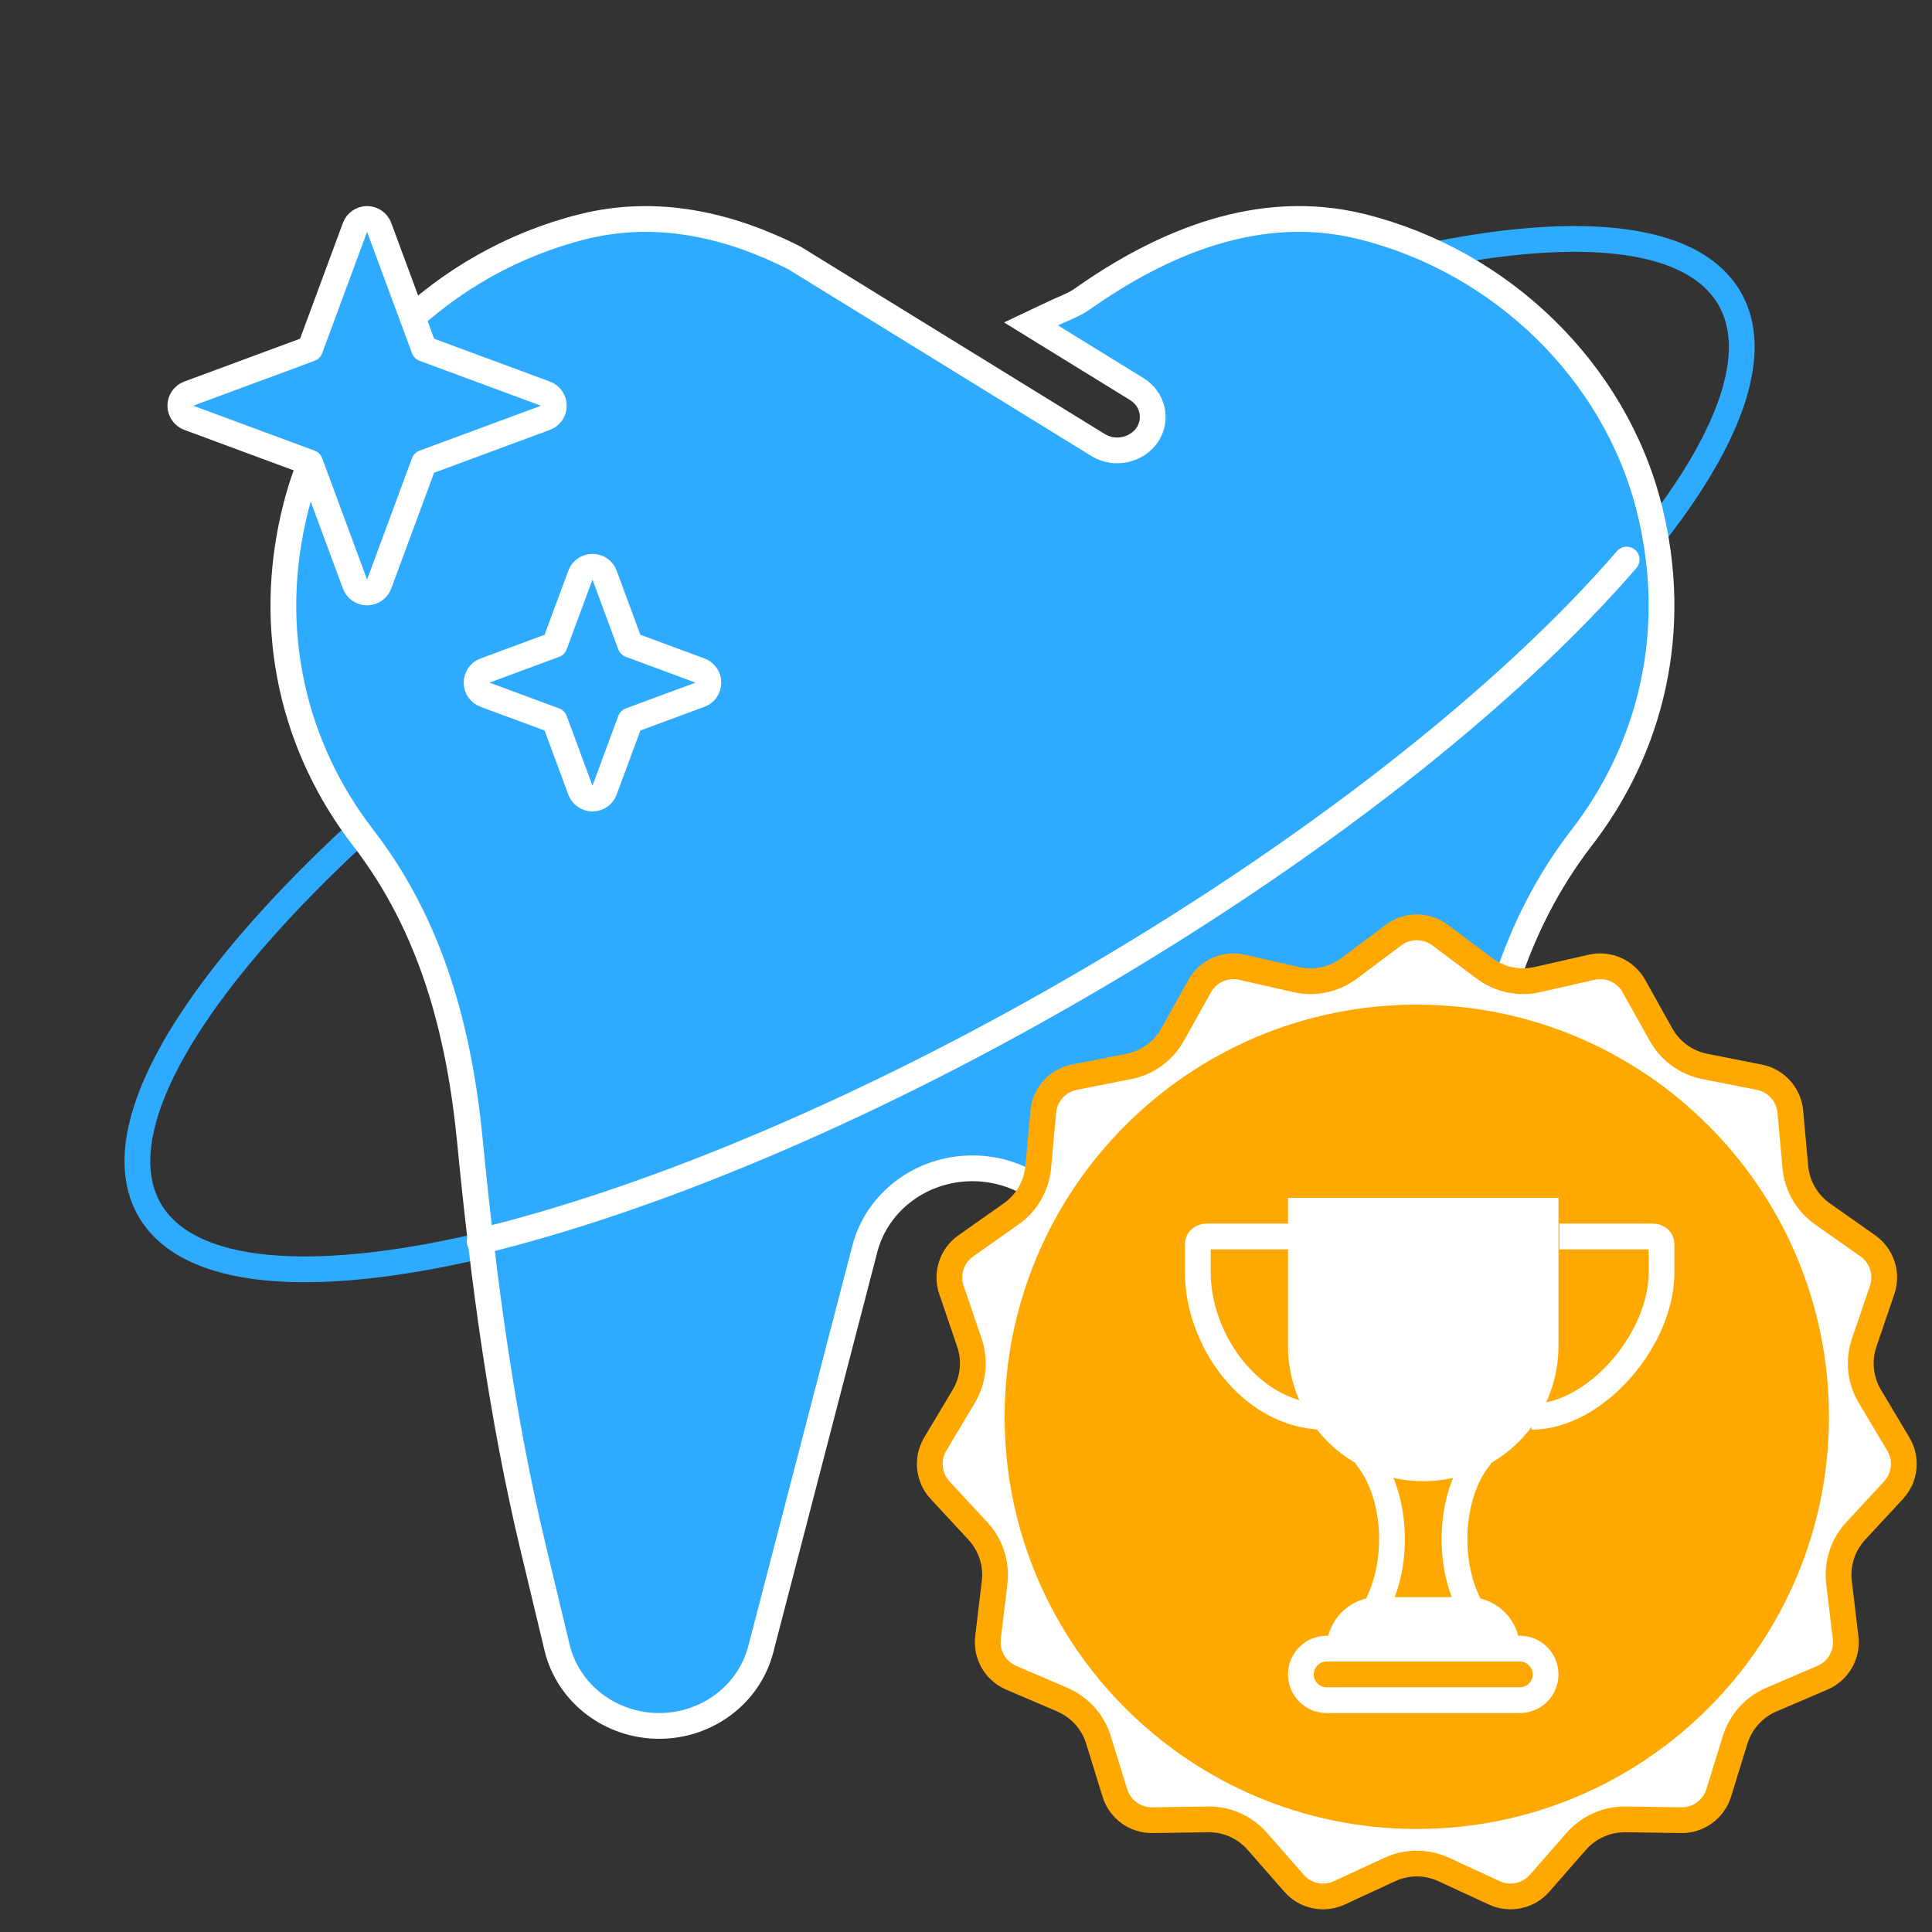 <?xml version="1.0" encoding="UTF-8"?> <svg xmlns="http://www.w3.org/2000/svg" width="150" height="150" viewBox="0 0 150 150" fill="none"><rect x="0" y="0" width="150" height="150" fill="#333333" stroke="none"/><path d="M62.193 39.907C28.319 59.447 5.673 83.634 11.613 93.931C17.552 104.228 49.828 96.734 83.702 77.195C117.577 57.655 140.222 33.467 134.283 23.171C130.035 15.806 112.315 17.542 90.174 26.276" stroke="#2EABFF" stroke-width="2"></path><path d="M84.026 23.215C83.564 23.541 83.095 23.745 82.532 23.991C82.281 24.101 82.01 24.219 81.713 24.36L80.048 25.148L81.616 26.115L88.254 30.205C89.525 30.988 89.868 32.577 89.073 33.763C88.312 34.898 86.605 35.387 85.248 34.547L85.246 34.546L61.689 20.032L61.652 20.009L61.614 19.99C56.627 17.485 51.061 16.154 45.264 17.597C34.398 20.304 25.647 28.844 22.972 39.372C20.519 49.032 22.873 58.148 28.189 65.033C33.504 71.917 35.654 80.038 36.49 88.631C37.524 99.243 38.919 109.852 41.421 120.284L43.249 127.91C44.111 131.498 47.414 134 51.176 134C54.882 134 58.152 131.57 59.067 128.05L67.146 96.959C68.094 93.308 71.522 90.708 75.497 90.708C79.471 90.708 82.899 93.31 83.847 96.959L91.926 128.05C92.841 131.57 96.112 134 99.817 134C103.579 134 106.883 131.498 107.744 127.91L109.572 120.285V120.284C112.074 109.854 113.467 99.242 114.503 88.631C115.339 80.036 117.489 71.918 122.804 65.034C128.128 58.151 130.481 49.035 128.028 39.372C125.353 28.844 116.602 20.302 105.736 17.597C97.774 15.616 90.245 18.831 84.026 23.215Z" fill="#2EABFF"></path><path d="M59.067 128.05C58.152 131.57 54.882 134 51.176 134C47.414 134 44.111 131.498 43.249 127.91L41.421 120.284C38.919 109.852 37.524 99.243 36.49 88.631C35.654 80.038 33.504 71.917 28.189 65.033C22.873 58.148 20.519 49.032 22.972 39.372C25.647 28.844 34.398 20.304 45.264 17.597C51.061 16.154 56.627 17.485 61.614 19.99L61.652 20.009L61.689 20.032L85.246 34.546L85.248 34.547C86.605 35.387 88.312 34.898 89.073 33.763C89.868 32.577 89.525 30.988 88.254 30.205L81.616 26.115L80.048 25.148L81.713 24.36C82.01 24.219 82.281 24.101 82.532 23.991C83.095 23.745 83.564 23.541 84.026 23.215C90.245 18.831 97.774 15.616 105.736 17.597C116.602 20.302 125.353 28.844 128.028 39.372C130.481 49.035 128.128 58.151 122.804 65.034C117.489 71.918 115.339 80.036 114.503 88.631C113.467 99.242 112.074 109.854 109.572 120.284V120.285L107.744 127.91C106.883 131.498 103.579 134 99.817 134C96.112 134 92.841 131.57 91.926 128.05M59.067 128.05L58.107 127.8M59.067 128.05L67.146 96.959C68.094 93.308 71.522 90.708 75.497 90.708C79.471 90.708 82.899 93.31 83.847 96.959L91.926 128.05M91.926 128.05L92.894 127.798" stroke="white" stroke-width="2"></path><path d="M46.938 44.653C46.793 44.261 46.418 44 46 44C45.582 44 45.207 44.261 45.062 44.653L43.061 50.061L37.653 52.062C37.261 52.207 37 52.582 37 53C37 53.418 37.261 53.793 37.653 53.938L43.061 55.939L45.062 61.347C45.207 61.739 45.582 62 46 62C46.418 62 46.793 61.739 46.938 61.347L48.939 55.939L54.347 53.938C54.739 53.793 55 53.418 55 53C55 52.582 54.739 52.207 54.347 52.062L48.939 50.061L46.938 44.653Z" fill="#2EABFF" stroke="white" stroke-width="2" stroke-linejoin="round"></path><path d="M29.438 17.653C29.293 17.261 28.918 17 28.5 17C28.082 17 27.707 17.261 27.562 17.653L24.076 27.076L14.653 30.562C14.261 30.707 14 31.082 14 31.5C14 31.918 14.261 32.293 14.653 32.438L24.076 35.925L27.562 45.347C27.707 45.739 28.082 46 28.5 46C28.918 46 29.293 45.739 29.438 45.347L32.925 35.925L42.347 32.438C42.739 32.293 43 31.918 43 31.5C43 31.082 42.739 30.707 42.347 30.562L32.925 27.076L29.438 17.653Z" fill="#2EABFF" stroke="white" stroke-width="2" stroke-linejoin="round"></path><path d="M37.238 96.385C50.265 93.236 66.6 86.5 83.321 76.854C101.962 66.102 117.233 53.955 126.294 43.446" stroke="white" stroke-width="2" stroke-linecap="round"></path><path d="M111.798 72.594L115.255 75.183C116.429 76.061 117.93 76.381 119.361 76.055L123.572 75.097C124.87 74.802 126.207 75.397 126.856 76.559L128.962 80.33C129.677 81.611 130.919 82.513 132.358 82.797L136.594 83.635C137.9 83.893 138.88 84.981 139 86.307L139.39 90.608C139.523 92.069 140.29 93.397 141.489 94.243L145.019 96.731C146.107 97.498 146.559 98.89 146.13 100.151L144.737 104.239C144.264 105.627 144.424 107.153 145.176 108.413L147.388 112.122C148.07 113.265 147.917 114.721 147.012 115.698L144.077 118.866C143.08 119.942 142.606 121.401 142.78 122.858L143.293 127.146C143.451 128.467 142.719 129.735 141.495 130.259L137.525 131.959C136.177 132.537 135.15 133.677 134.716 135.079L133.441 139.205C133.047 140.476 131.863 141.337 130.532 141.318L126.214 141.256C124.747 141.235 123.345 141.86 122.379 142.964L119.535 146.214C118.659 147.216 117.227 147.52 116.018 146.961L112.099 145.149C110.767 144.533 109.233 144.533 107.901 145.149L103.982 146.961C102.773 147.52 101.341 147.216 100.465 146.214L97.621 142.964C96.655 141.86 95.253 141.235 93.787 141.256L89.468 141.318C88.137 141.337 86.953 140.476 86.559 139.205L85.284 135.079C84.85 133.677 83.823 132.537 82.475 131.959L78.505 130.259C77.281 129.735 76.549 128.467 76.707 127.146L77.22 122.858C77.394 121.401 76.92 119.942 75.923 118.866L72.988 115.698C72.083 114.721 71.93 113.265 72.612 112.122L74.824 108.413C75.576 107.153 75.736 105.627 75.263 104.239L73.87 100.151C73.441 98.89 73.893 97.498 74.981 96.731L78.511 94.243C79.71 93.397 80.477 92.069 80.61 90.608L81 86.307C81.12 84.981 82.1 83.893 83.406 83.635L87.642 82.797C89.081 82.513 90.323 81.611 91.038 80.33L93.144 76.559C93.793 75.397 95.13 74.802 96.428 75.097L100.639 76.055C102.07 76.381 103.571 76.061 104.745 75.183L108.202 72.594C109.268 71.797 110.732 71.797 111.798 72.594Z" fill="white" stroke="#FFA800" stroke-width="2"></path><path d="M110 142C127.673 142 142 127.673 142 110C142 92.327 127.673 78 110 78C92.327 78 78 92.327 78 110C78 127.673 92.327 142 110 142Z" fill="#FFA800"></path><path d="M100.93 96H93.654C93.293 96 93 96.263 93 96.588V98.795C93 104.037 97.073 109.791 102.608 110M121.07 96H128.346C128.707 96 129 96.263 129 96.588V98.795C129 104.037 123.845 110 118.915 110" stroke="white" stroke-width="2"></path><path d="M100.5 93.5H120.5V104.5C120.5 110.023 116.023 114.5 110.5 114.5C104.977 114.5 100.5 110.023 100.5 104.5V93.5Z" fill="white" stroke="white"></path><path d="M103.535 127.5H117.465C117.222 125.804 115.763 124.5 114 124.5H107C105.237 124.5 103.778 125.804 103.535 127.5Z" fill="white" stroke="white"></path><path d="M103 132H118C119.105 132 120 131.105 120 130C120 128.895 119.105 128 118 128H103C101.895 128 101 128.895 101 130C101 131.105 101.895 132 103 132Z" stroke="white" stroke-width="2"></path><path d="M106 113C108.765 116.257 108.765 122.743 106 126H115C112.235 122.743 112.235 116.257 115 113" stroke="white" stroke-width="2"></path></svg> 